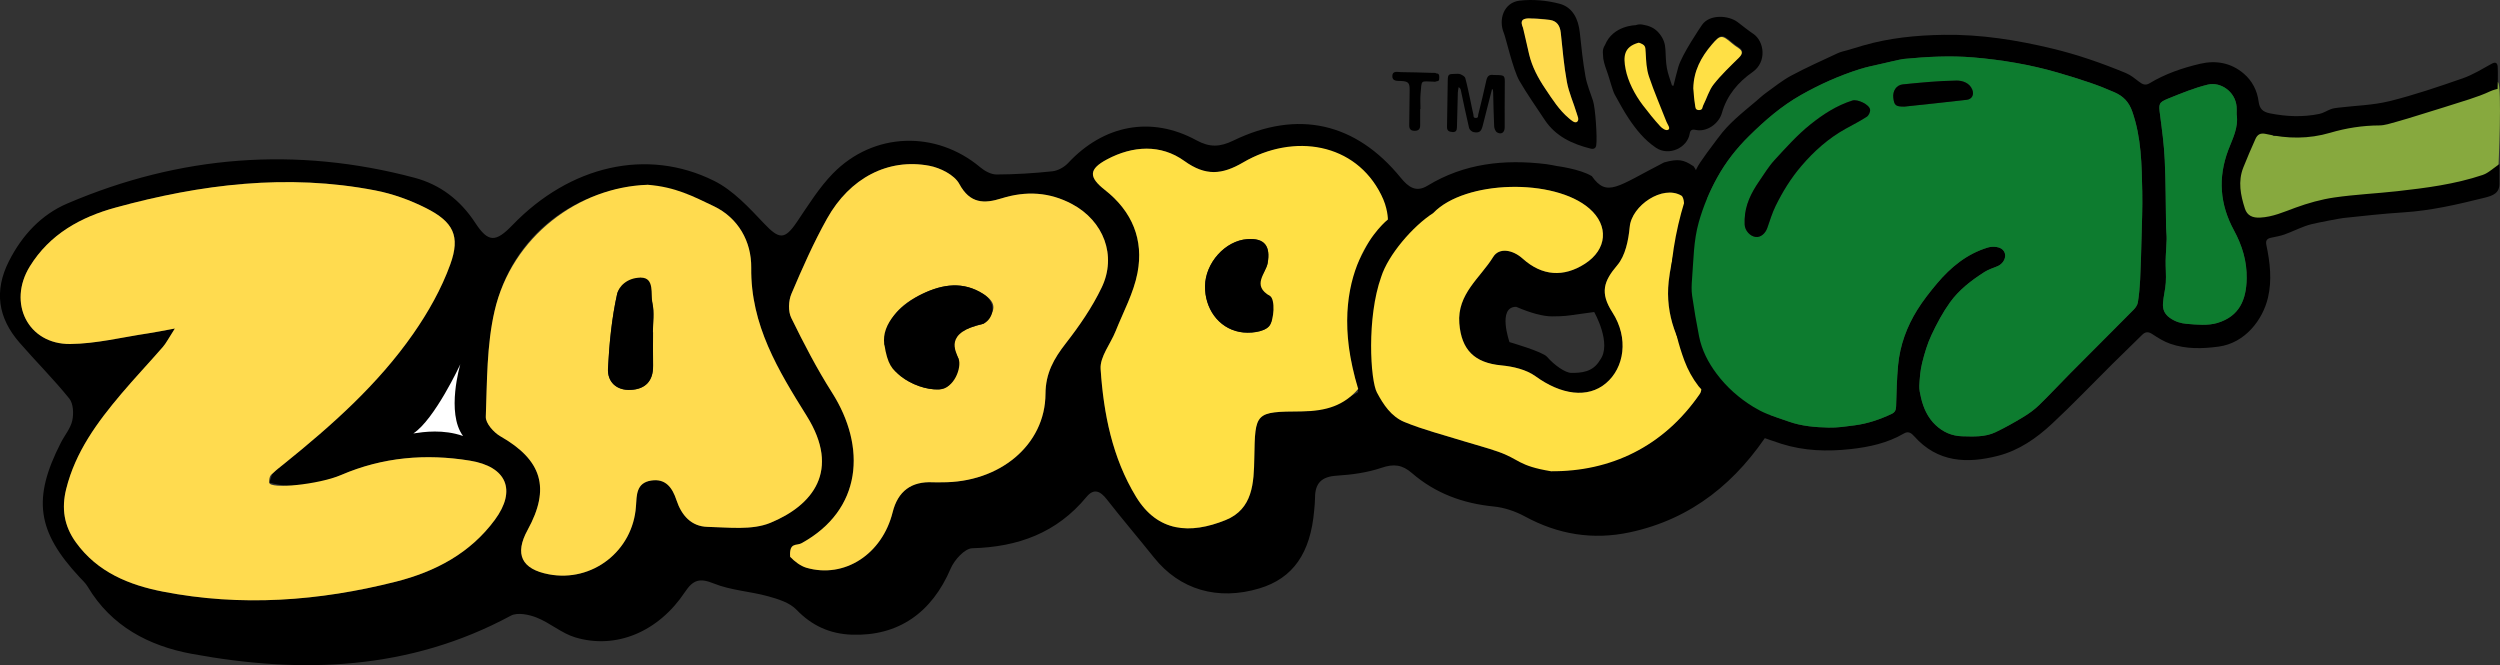 <?xml version="1.0" encoding="UTF-8"?>
<svg xmlns="http://www.w3.org/2000/svg" width="654" height="174" viewBox="0 0 654 174" fill="none">
  <rect x="0" y="0" width="654" height="174" fill="#333333" stroke="none"/>
  <g clip-path="url(#clip0_1_2)">
    <path d="M584.694 47.353C584.775 42.863 586.716 39.233 589.527 35.951C591.756 33.351 592.161 33.315 594.794 35.586C595.323 36.044 652.847 21.097 653.434 21.486C654.619 22.269 653.563 44.275 653.563 44.275L639.593 50.651L587.307 59.141C587.307 59.141 587.23 53.061 586.178 53.061C585.127 53.061 585.24 52.189 585.151 51.686C584.892 50.262 584.831 48.802 584.694 47.358V47.353Z" fill="#87A93E"></path>
    <path d="M416.41 46.064C420.41 51.722 423.019 48.814 435.319 42.49C439.081 41.456 440.472 41.809 442.81 43.358C445.16 43.484 465.278 109.079 463.264 112.226C454.471 125.989 442.689 135.761 426.364 139.254C416.673 141.326 407.597 139.821 398.893 135.092C396.417 133.749 393.525 132.767 390.738 132.496C382.677 131.705 375.458 129.036 369.338 123.738C366.822 121.56 364.606 121.288 361.41 122.375C357.681 123.645 353.612 124.192 349.652 124.44C345.741 124.687 344.018 126.391 344.014 130.184C344.014 131.279 343.889 132.374 343.796 133.465C342.841 144.73 338.246 151.285 329.457 153.925C318.553 157.203 308.623 154.27 301.909 145.878C297.815 140.758 293.556 135.773 289.524 130.61C287.825 128.435 286.146 127.677 284.233 129.989C276.447 139.416 266.295 143.099 254.335 143.423C252.361 143.476 249.651 146.486 248.693 148.737C243.754 160.334 234.945 166.459 222.843 166.033C217.116 165.831 212.412 163.713 208.33 159.474C206.551 157.629 203.55 156.712 200.933 155.986C196.249 154.688 191.197 154.449 186.748 152.648C183.059 151.159 181.336 151.642 179.192 154.862C172.256 165.291 161.185 169.94 150.503 166.747C146.944 165.685 143.906 162.951 140.404 161.563C138.357 160.752 135.348 160.14 133.641 161.06C107.079 175.379 78.916 176.349 50.162 171.043C38.999 168.982 29.118 163.863 22.942 153.475C22.392 152.55 21.554 151.788 20.81 150.988C9.655 139.01 8.453 130.427 15.916 115.82C16.911 113.869 18.46 112.068 18.909 110.012C19.305 108.198 19.188 105.578 18.128 104.264C14.031 99.181 9.38 94.553 5.092 89.616C-0.497 83.183 -1.618 76.149 2.334 68.333C5.776 61.534 10.799 56.148 17.623 53.231C47.072 40.636 77.424 38.251 108.438 46.498C115.149 48.282 120.419 52.322 124.326 58.297C127.724 63.494 129.673 63.433 134.058 58.89C149.063 43.33 169.23 38.563 186.805 47.309C191.784 49.787 195.933 54.302 199.865 58.452C203.841 62.646 205.265 62.8 208.476 58.062C211.437 53.698 214.252 49.102 217.904 45.37C228.554 34.491 244.862 34.053 256.442 43.768C257.599 44.741 259.269 45.65 260.701 45.646C265.571 45.626 270.457 45.329 275.303 44.81C276.751 44.656 278.409 43.731 279.424 42.644C288.719 32.67 301.152 30.236 312.999 36.706C316.498 38.616 319.176 38.458 322.63 36.783C339.476 28.617 354.664 32.041 366.462 46.534C368.456 48.984 370.47 50.384 373.411 48.595C383.078 42.705 393.566 41.606 404.523 42.94C405.409 43.05 407.225 43.427 407.225 43.427C407.225 43.427 413.352 44.206 416.402 46.068L416.41 46.064ZM70.434 126.245C71.013 124.74 71.073 124.115 71.417 123.779C72.323 122.894 73.343 122.132 74.329 121.337C86.84 111.253 98.849 100.597 108.095 87.337C112.01 81.723 115.496 75.557 117.81 69.144C120.488 61.725 118.583 58.038 111.472 54.448C107.318 52.351 102.76 50.704 98.197 49.82C75.187 45.362 52.541 48.189 30.226 54.31C21.138 56.805 13.036 61.234 7.81 69.7C1.95 79.196 7.293 90.095 18.363 89.994C25.19 89.929 32.006 88.209 38.825 87.199C40.629 86.931 42.421 86.55 45.762 85.941C44.095 88.521 43.485 89.775 42.599 90.789C39.011 94.91 35.25 98.885 31.723 103.055C25.453 110.466 19.738 118.226 17.332 127.908C16.074 132.974 16.733 137.55 19.876 141.902C25.522 149.719 33.834 153.049 42.587 154.761C63.061 158.764 83.487 157.268 103.625 152.153C113.879 149.548 123.02 144.742 129.471 135.98C135.17 128.241 132.577 122.079 122.931 120.509C111.399 118.631 100.159 119.576 89.25 124.261C83.466 126.744 77.343 128.155 70.447 126.249L70.434 126.245ZM169.449 48.339C149.953 49.499 133.888 61.806 129.378 81.378C127.319 90.314 127.432 99.79 127.089 109.042C127.028 110.721 129.168 113.135 130.903 114.125C141.795 120.343 144.044 127.685 138.034 138.629C134.551 144.969 136.424 148.883 143.591 150.238C154.953 152.384 165.574 144.133 166.367 132.463C166.569 129.478 166.444 126.326 170.33 125.709C174.189 125.097 175.912 127.64 176.964 130.82C178.286 134.82 180.843 137.724 185.098 137.822C190.603 137.947 196.706 138.755 201.527 136.771C212.638 132.196 219.971 123.105 211.053 108.827C203.586 96.869 196.342 85.02 196.524 70.04C196.609 63.165 193.118 57.024 186.788 53.965C181.364 51.349 175.257 50.156 169.449 48.335V48.339ZM350.943 81.362C349.794 73.776 364.411 57.036 361.301 50.947C354.793 38.202 338.554 34.698 325.214 42.494C319.718 45.707 315.406 46.137 309.82 42.113C303.684 37.691 296.343 38.101 289.58 41.711C284.824 44.25 284.723 46.311 289.051 49.706C296.181 55.296 299.243 62.715 297.565 71.42C296.554 76.669 293.856 81.601 291.845 86.651C290.523 89.977 287.712 93.344 287.922 96.536C288.699 108.231 290.984 119.779 297.197 129.973C302.847 139.241 311.337 139.805 320.603 136.065C327.775 133.173 328.005 126.281 328.122 119.795C328.341 107.841 328.272 107.708 340.439 107.626C347.056 107.582 355.307 102.568 355.307 102.568C355.307 102.568 352.091 88.951 350.939 81.37L350.943 81.362ZM246.266 126.172C261.445 126.326 273.43 116.429 273.495 103.043C273.523 97.62 275.687 93.835 278.801 89.835C282.349 85.28 285.702 80.417 288.189 75.229C292.205 66.86 288.691 57.803 280.46 53.401C274.518 50.225 268.378 49.901 261.975 51.909C257.502 53.312 253.752 53.345 250.949 48.124C249.679 45.759 245.966 43.91 243.074 43.366C232.328 41.358 222.325 46.542 216.371 57.166C212.82 63.502 209.867 70.203 207.024 76.9C206.26 78.701 206.15 81.447 206.984 83.151C210.244 89.811 213.669 96.439 217.645 102.686C226.726 116.956 225.541 133.408 209.673 142.117C208.415 142.807 207.679 144.462 206.696 145.667C208.116 146.648 209.406 148.088 210.98 148.538C220.934 151.402 230.783 144.969 233.509 134.013C234.887 128.485 238.41 125.872 244.078 126.172C244.802 126.208 245.534 126.176 246.258 126.176L246.266 126.172ZM405.764 123.284C424.326 122.582 435.978 115.309 444.675 103.055C445.576 101.781 445.136 98.451 444.056 97.047C438.717 90.079 435.594 82.372 436.533 73.655C437.184 67.586 439.214 61.672 440.411 55.649C440.699 54.197 440.646 51.653 439.837 51.179C434.987 48.323 426.87 53.738 426.344 59.38C426.024 62.832 425.215 66.897 423.1 69.379C419.525 73.574 418.517 76.596 421.806 81.702C426.178 88.493 424.904 96.228 420.139 100.256C415.354 104.3 408.394 103.294 401.704 98.439C399.281 96.682 395.827 95.879 392.753 95.591C385.743 94.934 382.301 91.535 381.763 84.57C381.173 76.888 387.256 72.697 390.637 67.205C392.154 64.743 395.685 65.27 398.347 67.663C403.443 72.243 409.069 72.576 414.618 69.01C420.435 65.27 420.948 59.048 415.803 54.57C406.614 46.567 383.244 47.098 374.972 55.722C373.819 56.926 373.257 59.356 373.455 61.1C375.102 75.821 373.791 89.892 365.459 102.67C363.372 105.87 363.934 108.981 367.425 110.409C372.4 112.441 377.658 113.78 382.803 115.386C385.844 116.335 388.943 117.114 391.944 118.177C397.497 120.14 402.994 122.253 405.773 123.288L405.764 123.284ZM411.051 97.55C413.575 97.55 416.665 97.421 418.538 94.22C421.79 89.945 417.041 81.625 417.041 81.625L410.614 82.51C410.614 82.51 409.215 82.765 406.027 82.765C403.663 82.765 400.529 81.931 396.628 80.262C391.636 80.262 394.884 89.495 394.884 89.495C394.884 89.495 403.528 91.985 404.697 93.332C406.598 95.53 409.486 97.546 411.051 97.546V97.55Z" fill="black"></path>
    <path d="M70.434 126.245C70.515 128.062 83.458 126.74 89.238 124.257C100.147 119.572 111.391 118.631 122.918 120.505C132.565 122.075 135.158 128.237 129.459 135.976C123.007 144.738 113.87 149.544 103.613 152.149C83.475 157.264 63.049 158.764 42.575 154.757C33.822 153.045 25.506 149.715 19.863 141.898C16.721 137.546 16.057 132.966 17.319 127.904C19.726 118.222 25.441 110.462 31.71 103.051C35.242 98.881 38.999 94.906 42.587 90.784C43.472 89.766 44.083 88.517 45.75 85.937C42.409 86.55 40.617 86.927 38.813 87.195C31.998 88.205 25.182 89.925 18.351 89.99C7.28 90.091 1.937 79.196 7.798 69.696C13.024 61.226 21.125 56.797 30.214 54.306C52.529 48.185 75.175 45.358 98.185 49.816C102.748 50.7 107.306 52.347 111.46 54.444C118.57 58.038 120.48 61.721 117.798 69.14C115.484 75.553 111.994 81.719 108.083 87.333C98.836 100.593 86.828 111.249 74.317 121.333C73.33 122.128 72.311 122.894 71.405 123.775C71.061 124.111 70.341 124.424 70.422 126.241L70.434 126.245Z" fill="#FFDB4F"></path>
    <path d="M169.445 48.339C176.632 48.887 181.36 51.353 186.784 53.969C193.114 57.024 196.601 63.165 196.52 70.045C196.338 85.025 203.582 96.873 211.048 108.831C219.967 123.109 212.63 132.2 201.523 136.775C196.702 138.759 190.598 137.951 185.094 137.826C180.839 137.728 178.282 134.824 176.96 130.825C175.908 127.644 174.185 125.101 170.326 125.714C166.439 126.33 166.565 129.478 166.363 132.467C165.57 144.137 154.948 152.388 143.587 150.242C136.42 148.887 134.547 144.973 138.029 138.633C144.044 127.689 141.791 120.347 130.899 114.129C129.163 113.139 127.024 110.725 127.085 109.046C127.428 99.794 127.315 90.314 129.374 81.382C133.884 61.806 151.531 48.887 169.445 48.343V48.339ZM170.832 86.943H170.796C170.796 84.404 171.204 81.771 170.678 79.346C170.169 76.997 168.7 74.855 167.653 72.624C165.501 73.995 161.857 75.03 161.46 76.798C160.029 83.195 159.39 89.819 159.05 96.39C158.868 99.883 161.25 102.175 164.979 101.992C168.818 101.806 170.909 99.68 170.844 95.656C170.796 92.752 170.836 89.847 170.836 86.943H170.832Z" fill="#FFDB4F"></path>
    <path d="M363.073 57.429C363.073 57.429 345.745 70.734 355.307 101.749C351.61 106.024 347.056 107.574 340.439 107.618C328.272 107.699 328.345 107.833 328.122 119.787C328.005 126.273 327.775 133.165 320.603 136.057C311.337 139.797 302.847 139.229 297.197 129.965C290.984 119.771 288.699 108.223 287.922 96.528C287.712 93.336 290.519 89.969 291.845 86.643C293.856 81.597 296.554 76.665 297.565 71.412C299.243 62.707 296.181 55.292 289.051 49.698C284.723 46.303 284.824 44.246 289.58 41.703C296.339 38.093 303.684 37.683 309.82 42.105C315.406 46.133 319.718 45.699 325.214 42.486C338.554 34.69 354.644 37.468 361.301 50.939C363.077 54.302 363.077 57.421 363.077 57.421L363.073 57.429ZM315.236 74.839C315.163 80.607 318.646 85.747 324.28 86.834C326.78 87.312 330.63 86.923 332.001 85.321C333.332 83.767 332.657 80.266 332.244 77.447C326.31 75.671 331.144 71.578 331.621 68.824C332.386 64.422 330.873 62.224 326.278 62.561C320.514 62.983 315.317 68.767 315.236 74.843V74.839Z" fill="#FFE045"></path>
    <path d="M246.262 126.168C245.534 126.168 244.806 126.2 244.082 126.164C238.414 125.866 234.891 128.48 233.513 134.005C230.783 144.961 220.938 151.394 210.984 148.53C209.41 148.076 207.861 146.892 206.7 145.658C206.405 141.773 208.415 142.803 209.677 142.109C225.545 133.4 226.73 116.948 217.649 102.678C213.674 96.427 210.248 89.799 206.988 83.142C206.154 81.443 206.264 78.693 207.028 76.892C209.871 70.195 212.824 63.498 216.375 57.158C222.329 46.534 232.332 41.346 243.078 43.358C245.97 43.898 249.683 45.751 250.954 48.116C253.757 53.337 257.506 53.304 261.979 51.901C268.382 49.893 274.522 50.217 280.464 53.393C288.695 57.794 292.209 66.852 288.193 75.22C285.706 80.409 282.349 85.272 278.805 89.827C275.691 93.831 273.523 97.615 273.499 103.035C273.43 116.425 261.45 126.318 246.27 126.164L246.262 126.168ZM231.337 90.046C232.708 92.91 233.395 96.634 235.628 98.41C238.294 100.528 242.334 102.049 245.679 101.866C249.688 101.651 249.59 97.173 250.788 93.936C246.99 87.02 252.503 86.079 257.32 84.672C260.527 81.492 260.948 79.281 257.255 76.92C252.009 73.561 246.666 74.283 241.242 76.9C235.778 79.536 231.826 83.045 231.333 90.046H231.337Z" fill="#FFDB4F"></path>
    <path d="M405.76 123.28C397.145 121.872 397.485 120.132 391.932 118.169C388.93 117.106 385.832 116.327 382.791 115.378C377.646 113.772 372.388 112.437 367.413 110.401C363.918 108.973 361.896 105.862 360.189 102.661C358.482 99.461 357.507 83.094 361.309 72.45C363.133 66.678 369.605 59.137 374.96 55.714C383.236 47.09 406.602 46.554 415.791 54.562C420.932 59.04 420.423 65.262 414.606 69.002C409.057 72.568 403.431 72.239 398.334 67.655C395.673 65.262 392.142 64.735 390.625 67.197C387.244 72.689 381.161 76.879 381.751 84.562C382.289 91.527 385.731 94.926 392.741 95.583C395.815 95.871 399.269 96.674 401.691 98.431C408.381 103.286 415.342 104.292 420.127 100.248C424.892 96.224 426.17 88.489 421.794 81.694C418.505 76.587 419.512 73.566 423.088 69.371C425.203 66.889 426.012 62.824 426.332 59.372C426.854 53.73 434.975 48.315 439.825 51.17C440.638 51.649 440.686 54.193 440.399 55.641C439.206 61.668 437.172 67.578 436.52 73.647C435.586 82.364 438.705 90.071 444.044 97.039C445.119 98.443 445.564 101.773 444.662 103.047C435.169 116.879 421.244 123.414 405.752 123.276L405.76 123.28Z" fill="#FFE045"></path>
    <path d="M435.174 35.144L423.909 20.176C423.909 20.176 422.655 10.948 427.622 10.948C432.589 10.948 431.849 16.347 431.849 16.347L437.402 33.818L435.178 35.148L435.174 35.144Z" fill="#FFE045"></path>
    <path d="M170.836 86.947C170.836 89.852 170.8 92.756 170.844 95.66C170.909 99.684 168.818 101.81 164.979 101.996C161.25 102.175 158.868 99.887 159.05 96.394C159.394 89.823 160.029 83.199 161.46 76.802C161.857 75.034 163.98 72.628 167.653 72.628C171.325 72.628 170.169 77.001 170.678 79.35C171.204 81.775 170.796 84.408 170.796 86.947H170.832H170.836Z" fill="black"></path>
    <path d="M315.236 74.839C315.313 68.763 320.514 62.978 326.278 62.557C330.873 62.22 332.386 64.418 331.621 68.82C331.144 71.574 327.346 74.665 332.244 77.443C333.623 78.279 333.332 83.763 332.001 85.317C330.63 86.919 326.78 87.312 324.28 86.83C318.646 85.747 315.159 80.603 315.236 74.835V74.839Z" fill="black"></path>
    <path d="M231.337 90.046C230.512 84.672 235.778 79.536 241.246 76.9C246.67 74.283 252.009 73.561 257.259 76.92C260.948 79.281 259.88 83.341 257.324 84.672C246.84 87.012 249.995 91.803 250.792 93.936C251.589 96.07 249.692 101.647 245.683 101.866C242.342 102.045 238.298 100.528 235.632 98.41C233.4 96.638 232.166 95.421 231.341 90.046H231.337Z" fill="black"></path>
    <path d="M449.468 36.077C452.169 32.288 455.822 29.489 459.316 26.528C460.206 25.774 461.06 24.963 462.006 24.285C464.166 22.732 466.261 21.028 468.591 19.779C472.506 17.681 476.571 15.872 480.596 13.986C481.437 13.593 482.359 13.366 483.265 13.138C483.649 13.041 486.893 12.051 487.391 11.905C494.283 9.906 501.325 9.22 508.496 9.111C518.147 8.964 527.542 10.465 536.861 12.7C543.47 14.286 549.873 16.521 556.142 19.117C557.413 19.645 558.533 20.578 559.645 21.43C560.511 22.095 561.287 22.411 562.319 21.787C566.412 19.32 570.877 17.783 575.496 16.696C579.707 15.706 583.646 16.424 586.971 19.259C589.172 21.133 590.482 23.689 590.854 26.561C591.101 28.455 591.946 29.279 593.799 29.648C598.126 30.512 602.438 30.686 606.754 29.798C607.805 29.583 608.76 28.918 609.787 28.544C610.37 28.333 611.009 28.252 611.628 28.175C616.125 27.628 620.736 27.538 625.105 26.459C631.576 24.857 637.922 22.687 644.232 20.497C646.893 19.572 649.357 18.034 651.848 16.663C652.9 16.083 653.325 16.546 653.393 17.406C653.515 18.943 653.369 23.255 653.369 23.255C653.369 23.255 652.241 23.506 651.46 23.872C649.692 24.699 647.844 25.364 645.983 25.969C641.623 27.38 637.243 28.719 632.866 30.078C630.852 30.702 628.838 31.335 626.803 31.891C625.359 32.28 623.883 32.803 622.419 32.812C618.026 32.836 613.775 33.497 609.561 34.738C604.012 36.373 598.361 36.337 592.747 35.038C591.344 34.714 590.551 35.181 590.037 36.328C588.933 38.811 587.845 41.301 586.846 43.829C585.414 47.455 586.13 51.049 587.271 54.574C587.861 56.403 589.285 57.028 591.251 56.926C594.551 56.76 597.467 55.434 600.501 54.326C603.781 53.13 607.211 52.16 610.657 51.661C616.117 50.87 621.655 50.627 627.139 50.014C634.678 49.171 642.206 48.201 649.446 45.776C650.218 45.516 650.954 45.05 651.614 44.551C652.471 43.898 653.858 42.892 653.858 42.892V47.84C653.956 50.578 652.115 51.191 649.919 51.738C642.918 53.483 635.92 55.113 628.68 55.563C623.446 55.888 618.229 56.484 613.015 57.032C612.255 57.113 606.693 58.16 604.731 58.638C602.305 59.23 600.04 60.468 597.669 61.324C596.533 61.733 595.315 61.936 594.126 62.188C593.071 62.411 592.634 62.885 592.88 64.066C593.835 68.645 594.389 73.269 593.293 77.902C591.922 83.682 587.307 89.738 580.411 90.671C576.087 91.255 571.901 91.352 567.791 89.945C566.133 89.377 564.576 88.416 563.099 87.438C562.04 86.736 561.271 86.72 560.381 87.6C557.781 90.172 555.135 92.703 552.539 95.279C547.285 100.491 542.176 105.862 536.76 110.896C532.728 114.648 528.129 117.836 522.729 119.227C514.62 121.321 506.878 121.02 500.75 114.121C500.034 113.313 499.242 112.705 498.061 113.399C493.761 115.918 488.992 116.944 484.135 117.483C478.039 118.157 471.96 117.978 466.039 116.108C464.117 115.5 462.229 114.798 460.323 114.149C459.984 114.035 446.159 103.383 444.343 101.039C442.79 99.031 441.503 96.691 440.622 94.301C437.475 85.775 436.338 76.969 437.439 67.883C438.434 59.677 440.561 51.795 443.789 44.202C444.529 42.462 448.44 37.484 449.447 36.073L449.468 36.077ZM492.054 16.724C490.186 17.138 488.301 17.527 486.477 18.103C481.105 19.803 476.017 22.087 471.086 24.881C465.998 27.77 461.687 31.518 457.585 35.562C454.317 38.782 451.498 42.356 449.241 46.437C447.182 50.16 445.585 54.022 444.424 58.07C443.032 62.93 443.045 67.992 442.648 72.985C442.535 74.425 442.458 75.91 442.664 77.33C443.174 80.895 443.789 84.449 444.484 87.982C445.196 91.608 446.875 94.837 449.067 97.766C451.7 101.282 454.956 104.158 458.698 106.45C459.838 107.148 461.043 107.776 462.285 108.275C464.125 109.014 466.027 109.598 467.895 110.267C471.285 111.48 474.832 111.768 478.367 111.857C480.644 111.914 482.946 111.561 485.219 111.261C488.58 110.815 491.763 109.736 494.837 108.288C495.747 107.858 495.994 107.261 496.026 106.3C496.139 102.694 496.208 99.076 496.552 95.49C497.049 90.286 498.829 85.446 501.583 81.033C503.088 78.628 504.864 76.372 506.692 74.194C510.3 69.899 514.555 66.402 520.015 64.755C521.099 64.427 522.697 64.483 523.583 65.076C525.342 66.252 524.582 68.84 522.438 69.688C521.31 70.134 520.128 70.527 519.117 71.172C515.708 73.35 512.472 75.833 510.11 79.127C508.221 81.763 506.668 84.68 505.284 87.625C504.2 89.933 503.464 92.439 502.841 94.922C502.364 96.829 502.214 98.832 502.101 100.804C502.041 101.862 502.291 102.958 502.534 104.004C503.157 106.734 504.322 109.277 506.344 111.184C508.249 112.985 510.555 114.064 513.374 114.133C516.351 114.206 519.303 114.364 522.042 113.062C524.509 111.886 526.907 110.539 529.245 109.123C530.717 108.231 532.157 107.205 533.391 106.012C536.21 103.282 538.876 100.39 541.642 97.603C547.147 92.058 552.688 86.55 558.185 80.993C558.687 80.486 559.168 79.78 559.273 79.102C559.58 77.159 559.767 75.192 559.864 73.225C560.042 69.615 560.143 66 560.228 62.39C560.329 58.31 560.507 54.225 560.422 50.148C560.276 43.074 560.203 36.008 557.801 29.157C556.903 26.589 555.39 25.133 553.157 24.147C551.07 23.227 548.939 22.383 546.779 21.645C543.948 20.675 541.088 19.795 538.212 18.963C531.033 16.887 523.688 15.653 516.258 15.025C510.174 14.509 504.087 14.838 498.012 15.422C497.175 15.503 493.401 16.428 492.058 16.724H492.054ZM585.111 29.895C585.111 29.343 585.159 28.634 585.103 27.936C584.779 23.924 580.864 21.336 577.583 22.131C574.016 22.999 570.57 24.427 567.152 25.806C564.685 26.804 564.705 27.23 565.061 29.948C565.579 33.899 566.113 37.862 566.299 41.837C566.574 47.702 566.541 53.584 566.651 59.458C566.671 60.488 566.825 61.518 566.8 62.544C566.756 64.398 566.57 66.252 566.537 68.106C566.505 70.04 566.699 71.988 566.578 73.914C566.465 75.723 565.963 77.508 565.842 79.317C565.741 80.83 566.161 82.088 567.613 83.134C569.005 84.14 570.538 84.591 572.026 84.712C574.7 84.935 577.583 85.227 580.075 84.477C585.835 82.737 587.626 78.417 587.736 72.888C587.825 68.341 586.538 64.183 584.411 60.269C580.714 53.47 580.184 46.534 582.918 39.245C584.023 36.3 585.649 33.408 585.115 29.891L585.111 29.895Z" fill="black"></path>
    <path d="M498.004 15.422C504.079 14.838 510.17 14.509 516.25 15.025C523.68 15.653 531.025 16.887 538.204 18.963C541.076 19.795 543.94 20.675 546.771 21.645C548.931 22.383 551.062 23.227 553.149 24.147C555.386 25.133 556.895 26.589 557.793 29.157C560.195 36.008 560.268 43.074 560.414 50.148C560.499 54.225 560.321 58.31 560.22 62.39C560.131 66.004 560.029 69.615 559.856 73.225C559.758 75.192 559.572 77.159 559.265 79.102C559.16 79.776 558.674 80.486 558.177 80.993C552.684 86.55 547.143 92.058 541.634 97.603C538.868 100.39 536.202 103.282 533.383 106.012C532.149 107.209 530.709 108.235 529.237 109.123C526.895 110.539 524.501 111.886 522.034 113.062C519.295 114.364 516.343 114.206 513.366 114.133C510.547 114.064 508.241 112.989 506.336 111.184C504.314 109.273 503.149 106.734 502.526 104.004C502.287 102.954 502.032 101.858 502.093 100.804C502.206 98.832 502.356 96.829 502.833 94.922C503.456 92.436 504.192 89.933 505.276 87.625C506.66 84.68 508.213 81.759 510.102 79.127C512.464 75.829 515.7 73.346 519.109 71.172C520.12 70.527 521.301 70.134 522.43 69.688C524.57 68.844 525.33 66.256 523.575 65.076C522.689 64.483 521.095 64.427 520.007 64.755C514.551 66.402 510.296 69.894 506.684 74.194C504.856 76.373 503.076 78.628 501.575 81.033C498.821 85.446 497.041 90.286 496.544 95.49C496.2 99.08 496.131 102.694 496.018 106.3C495.99 107.261 495.739 107.858 494.829 108.288C491.759 109.732 488.576 110.811 485.211 111.261C482.937 111.561 480.636 111.914 478.359 111.857C474.82 111.772 471.273 111.48 467.887 110.267C466.018 109.598 464.117 109.014 462.277 108.275C461.035 107.776 459.834 107.152 458.689 106.45C454.944 104.162 451.692 101.282 449.059 97.766C446.867 94.837 445.192 91.608 444.476 87.982C443.781 84.449 443.166 80.895 442.656 77.33C442.454 75.91 442.527 74.425 442.64 72.985C443.036 67.992 443.024 62.93 444.416 58.07C445.572 54.022 447.174 50.16 449.233 46.437C451.486 42.356 454.309 38.782 457.577 35.562C461.678 31.522 465.99 27.77 471.078 24.881C476.005 22.087 481.097 19.803 486.468 18.103C488.293 17.527 490.173 17.138 492.046 16.724C493.389 16.428 497.163 15.503 498 15.422H498.004ZM456.404 57.344C456.404 57.815 456.384 58.285 456.404 58.756C456.489 60.33 457.8 61.79 459.276 61.981C460.55 62.143 461.8 61.129 462.326 59.62C463.005 57.681 463.596 55.693 464.498 53.86C466.326 50.14 468.482 46.636 471.204 43.447C474.565 39.505 478.343 36.15 482.869 33.643C484.709 32.625 486.598 31.676 488.361 30.528C488.859 30.203 489.3 29.258 489.215 28.674C489.021 27.328 485.918 25.875 484.584 26.297C480.454 27.599 476.846 29.956 473.558 32.597C470.164 35.318 467.216 38.632 464.251 41.849C462.686 43.549 461.468 45.577 460.15 47.495C458.107 50.465 456.538 53.629 456.404 57.344ZM498.21 27.879C503.545 27.307 509.034 26.747 514.514 26.102C515.865 25.944 516.464 24.78 515.966 23.486C515.246 21.62 513.301 21.064 511.845 21.081C507.149 21.142 502.457 21.608 497.777 22.075C496.042 22.249 495.084 23.851 495.298 25.595C495.545 27.587 495.905 27.887 498.21 27.879Z" fill="#0D7C2F"></path>
    <path d="M585.111 29.895C585.644 33.416 584.019 36.304 582.914 39.249C580.18 46.538 580.71 53.47 584.407 60.273C586.534 64.187 587.821 68.345 587.732 72.892C587.622 78.421 585.831 82.741 580.071 84.481C577.579 85.231 574.695 84.939 572.022 84.716C570.533 84.595 569.005 84.144 567.609 83.138C566.157 82.092 565.732 80.834 565.838 79.321C565.959 77.512 566.465 75.728 566.574 73.918C566.691 71.992 566.497 70.045 566.533 68.11C566.566 66.256 566.752 64.406 566.796 62.548C566.82 61.522 566.667 60.492 566.647 59.462C566.533 53.588 566.566 47.706 566.295 41.841C566.109 37.866 565.579 33.903 565.057 29.952C564.701 27.234 564.677 26.808 567.148 25.81C570.566 24.431 574.012 22.999 577.579 22.135C580.86 21.34 584.771 23.928 585.098 27.94C585.155 28.642 585.107 29.352 585.107 29.899L585.111 29.895Z" fill="#0D7C2F"></path>
    <path d="M456.404 57.348C456.538 53.633 458.107 50.473 460.15 47.499C461.468 45.581 462.686 43.553 464.251 41.853C467.216 38.632 470.164 35.322 473.558 32.601C476.846 29.96 480.454 27.603 484.584 26.301C485.918 25.879 489.021 27.331 489.215 28.678C489.3 29.258 488.859 30.207 488.361 30.532C486.598 31.676 484.713 32.625 482.869 33.647C478.343 36.154 474.569 39.509 471.204 43.451C468.482 46.64 466.326 50.144 464.498 53.864C463.596 55.697 463.005 57.689 462.326 59.624C461.796 61.137 460.546 62.151 459.276 61.985C457.8 61.794 456.489 60.334 456.404 58.76C456.38 58.289 456.404 57.819 456.404 57.348Z" fill="black"></path>
    <path d="M498.206 27.883C495.901 27.891 495.541 27.591 495.294 25.599C495.08 23.859 496.038 22.253 497.773 22.079C502.453 21.612 507.149 21.146 511.841 21.085C513.301 21.064 515.242 21.624 515.962 23.49C516.46 24.784 515.861 25.948 514.51 26.107C509.03 26.751 503.541 27.307 498.206 27.883Z" fill="black"></path>
    <path d="M437.782 22.431C438.203 20.785 438.571 19.122 439.056 17.495C440.047 14.157 444.8 7.168 445.249 6.514C447.231 3.643 452.218 4.02 454.523 5.756C455.899 6.794 457.233 7.894 458.661 8.855C461.533 10.79 462.297 16.177 458.479 18.846C454.709 21.478 451.761 24.926 450.45 29.558C449.658 32.357 446.491 34.645 443.514 33.972C442.632 33.773 442.167 34.053 442.025 34.957C441.451 38.612 436.63 40.961 433.208 38.657C430.195 36.629 427.99 33.886 426.024 30.929C424.706 28.946 423.585 26.833 422.421 24.752C421.862 23.758 420.977 20.346 420.584 19.264C420.123 17.982 419.642 16.68 419.415 15.345C419.415 14.213 418.97 13.151 419.864 11.78C421.98 6.583 427.958 6.587 427.958 6.587C427.958 6.587 429.968 11.167 428.629 11.179C424.722 12.258 424.641 14.874 425.248 18.059C425.855 21.243 427.618 24.703 429.778 27.538C431.214 29.421 432.702 31.278 434.3 33.023C434.773 33.542 435.788 34.308 436.427 33.931C437.066 33.554 436.209 32.528 435.958 31.879C434.429 27.924 432.714 24.034 431.372 20.014C430.728 18.087 430.619 15.933 430.526 13.873C430.441 12.031 430.441 11.788 428.67 11.122C426.93 10.469 426.202 8.036 427.509 6.827C427.962 6.409 428.929 6.304 429.6 6.417C431.363 6.717 432.9 7.241 434.174 8.883C435.198 10.202 435.594 11.418 435.675 12.94C435.764 14.574 435.772 16.229 436.059 17.832C436.338 19.369 436.933 20.849 437.39 22.354C437.519 22.383 437.653 22.407 437.782 22.436V22.431ZM443.069 22.906C443.206 24.35 443.267 25.81 443.526 27.234C443.619 27.737 444.197 28.151 444.553 28.609C444.937 28.183 445.431 27.814 445.682 27.323C446.604 25.522 447.154 23.454 448.375 21.904C450.357 19.393 452.711 17.166 455.001 14.911C456.004 13.921 456.056 13.167 454.871 12.384C454.285 11.999 453.702 11.593 453.172 11.135C450.535 8.867 450.135 8.9 447.906 11.5C445.095 14.781 443.154 18.412 443.073 22.902L443.069 22.906Z" fill="black"></path>
    <path d="M417.583 37.975C417.462 38.795 416.932 39.079 416.131 38.88C411.298 37.671 406.95 35.684 404.078 31.331C401.845 27.944 399.491 24.622 397.461 21.117C395.839 18.318 393.885 9.772 393.436 8.725C391.895 5.127 393.388 0.653 397.529 0.17C400.955 -0.231 404.652 0.097 407.997 0.986C411.411 1.894 412.903 4.969 413.276 8.506C413.68 12.331 414.08 16.169 414.752 19.957C415.136 22.139 416.034 24.233 416.73 26.354C417.345 28.224 417.874 36.016 417.579 37.983L417.583 37.975ZM401.145 4.717C401.145 4.746 401.137 4.774 401.137 4.803C400.696 4.803 400.252 4.786 399.815 4.803C398.055 4.884 397.699 5.581 398.407 7.236C398.783 8.113 398.982 9.074 399.188 10.011C399.491 11.39 399.685 12.798 400.009 14.173C400.79 17.479 402.355 20.395 404.248 23.21C406.096 25.956 407.848 28.763 410.4 30.913C410.978 31.4 411.852 31.542 412.588 31.842C412.552 31.1 412.665 30.317 412.458 29.627C411.637 26.881 410.412 24.224 409.898 21.43C409.114 17.183 408.758 12.85 408.296 8.547C408.094 6.669 407.233 5.48 405.477 5.212C404.041 4.993 402.593 4.876 401.149 4.713L401.145 4.717Z" fill="black"></path>
    <path d="M390.298 23.36C389.489 26.553 388.684 29.749 387.863 32.941C387.482 34.422 386.981 34.828 385.509 34.568C385.052 34.487 384.421 33.935 384.315 33.493C383.527 30.183 382.855 26.849 382.139 23.523C382.087 23.279 381.97 23.048 381.581 22.797C381.508 23.263 381.383 23.725 381.371 24.192C381.278 27.242 381.205 30.293 381.136 33.347C381.12 34.142 380.833 34.613 379.947 34.54C379.106 34.471 378.511 34.239 378.536 33.201C378.621 29.173 378.657 25.145 378.73 21.117C378.758 19.474 378.916 19.337 380.598 19.328C381.084 19.328 381.622 19.243 382.042 19.422C382.536 19.628 383.203 20.002 383.32 20.436C383.879 22.472 384.279 24.557 384.728 26.622C384.967 27.733 385.157 28.857 385.44 29.956C385.525 30.288 385.319 30.84 386.063 30.856C386.807 30.873 386.621 30.301 386.706 29.972C387.442 27.011 388.182 24.05 388.817 21.069C389.06 19.933 389.561 19.43 390.71 19.616C390.884 19.645 391.062 19.625 391.24 19.628C393.703 19.657 393.695 19.722 393.651 22.2C393.586 25.916 393.651 29.636 393.626 33.351C393.618 34.665 392.749 35.274 391.644 34.641C391.216 34.394 390.9 33.607 390.872 33.051C390.726 30.045 390.686 27.035 390.605 24.03C390.601 23.819 390.548 23.604 390.52 23.393C390.447 23.381 390.374 23.369 390.302 23.36H390.298Z" fill="black"></path>
    <path d="M371.514 28.524C371.514 29.94 371.506 31.355 371.514 32.771C371.522 33.753 371.093 34.223 370.074 34.223C369.051 34.223 368.642 33.757 368.654 32.767C368.699 29.717 368.707 26.67 368.764 23.62C368.8 21.697 368.424 21.271 366.535 21.186C365.544 21.142 364.193 21.312 364.229 19.88C364.266 18.416 365.641 18.866 366.523 18.87C369.213 18.886 371.902 18.988 374.592 19.061C374.988 19.073 375.53 18.984 375.741 19.203C376.177 19.239 376.643 19.239 376.485 20.691C376.485 21.369 375.83 21.166 375.453 21.381C375.356 21.434 375.195 21.365 375.061 21.361C371.518 21.279 371.955 20.748 371.615 24.553C371.498 25.867 371.595 27.202 371.595 28.528C371.567 28.528 371.534 28.528 371.506 28.528L371.514 28.524Z" fill="black"></path>
    <path d="M442.968 23.093C443.049 18.602 444.99 14.972 447.801 11.69C450.03 9.09 450.434 9.054 453.067 11.325C453.597 11.784 454.18 12.185 454.766 12.575C455.951 13.357 455.899 14.112 454.895 15.102C452.61 17.357 450.252 19.58 448.27 22.095C447.049 23.644 446.495 25.713 445.576 27.514C445.326 28.005 445.5 28.8 444.448 28.8C443.396 28.8 443.51 27.928 443.421 27.425C443.162 26.001 443.101 24.541 442.964 23.097L442.968 23.093Z" fill="#FFE045"></path>
    <path d="M398.407 7.241C397.699 5.586 398.055 4.892 399.815 4.807C400.256 4.786 404.041 4.997 405.477 5.216C407.229 5.484 408.094 6.673 408.296 8.551C408.758 12.854 409.118 17.187 409.898 21.434C410.412 24.228 411.637 26.885 412.458 29.631C412.665 30.321 413.207 31.307 412.588 31.846C411.969 32.386 410.978 31.408 410.4 30.917C407.848 28.767 406.096 25.96 404.248 23.214C402.355 20.399 400.794 17.483 400.009 14.177" fill="#FFDB4F"></path>
    <path d="M120.419 95.307C120.419 95.307 116.637 108.004 121.135 114.056C115.921 112.251 110.922 112.969 108.127 113.39C113.713 109.744 120.419 95.303 120.419 95.303V95.307Z" fill="white"></path>
  </g>
  <defs>
    <clipPath id="clip0_1_2">
      <rect width="654" height="174" fill="white"></rect>
    </clipPath>
  </defs>
</svg>
